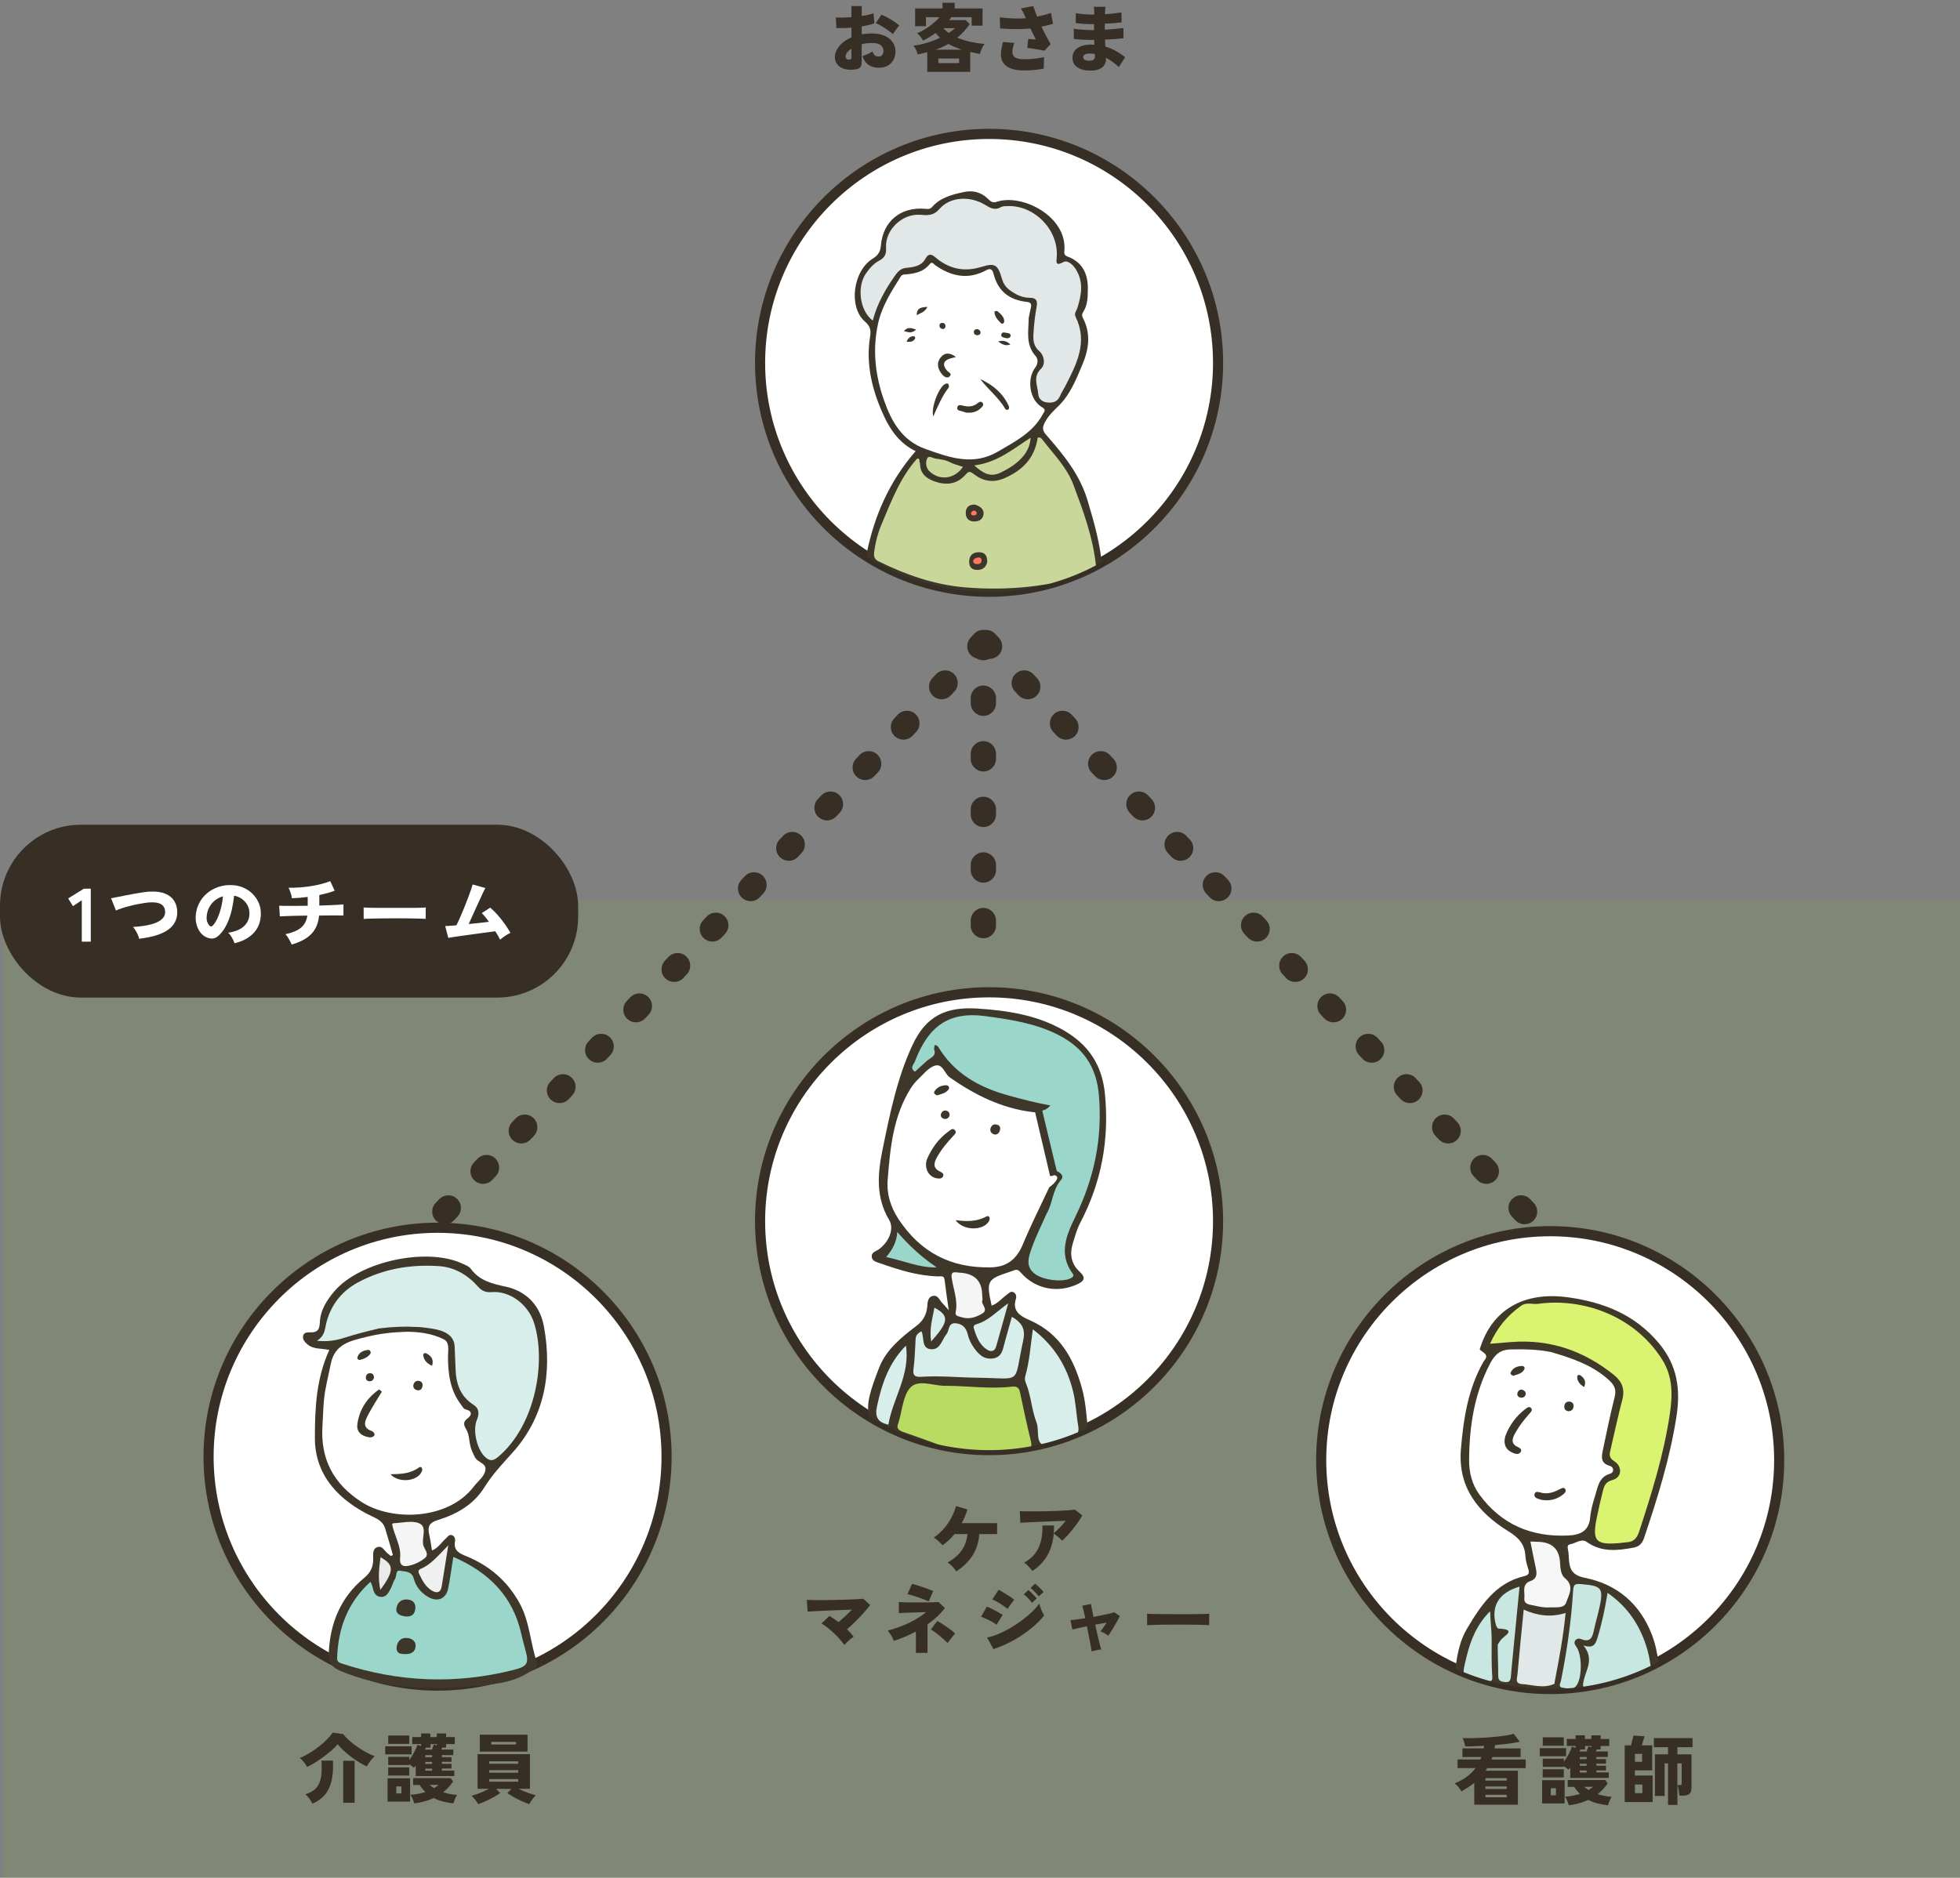 <?xml version="1.0" encoding="UTF-8"?><svg id="_レイヤー_1" xmlns="http://www.w3.org/2000/svg" width="387.73" height="371.55" xmlns:xlink="http://www.w3.org/1999/xlink" viewBox="0 0 387.73 371.55"><rect x="0" y="0" width="387.73" height="371.55" fill="#808080" stroke="none"/><defs><style>.cls-1{fill:none;}.cls-2{clip-path:url(#clippath);}.cls-3{fill:#f6f6f6;}.cls-4{fill:#f7f7f7;}.cls-5{fill:#f0f0f0;}.cls-6{fill:#eaeae9;}.cls-7{fill:#f5f5f5;}.cls-8{fill:#e2e8e8;}.cls-9{fill:#fff;}.cls-10{fill:#ff795d;}.cls-11{fill:#badb62;}.cls-12{fill:#9bd6ca;}.cls-13{fill:#c9e7e1;}.cls-14{fill:#c9d79b;}.cls-15{fill:#daf371;}.cls-16{fill:#d8eeea;}.cls-17{fill:#403829;}.cls-18{fill:#372f25;}.cls-19{fill:#3f3729;}.cls-20{fill:#3d362a;}.cls-21{fill:#4d463a;}.cls-22{clip-path:url(#clippath-1);}.cls-23{clip-path:url(#clippath-2);}.cls-24{fill:#8ec81c;isolation:isolate;opacity:.1;}</style><clipPath id="clippath"><circle class="cls-1" cx="195.66" cy="71.8" r="45.3"/></clipPath><clipPath id="clippath-1"><circle class="cls-1" cx="306.66" cy="288.91" r="45.3"/></clipPath><clipPath id="clippath-2"><circle class="cls-1" cx="195.66" cy="241.64" r="45.3"/></clipPath></defs><rect class="cls-24" x=".8" y="178.09" width="386.93" height="193.47"/><path class="cls-18" d="m194.53,185.65c-1.38,0-2.5-1.12-2.5-2.5v-1c0-1.38,1.12-2.5,2.5-2.5s2.5,1.12,2.5,2.5v1c0,1.38-1.12,2.5-2.5,2.5Zm0-11c-1.38,0-2.5-1.12-2.5-2.5v-1c0-1.38,1.12-2.5,2.5-2.5s2.5,1.12,2.5,2.5v1c0,1.38-1.12,2.5-2.5,2.5Zm0-11c-1.38,0-2.5-1.12-2.5-2.5v-1c0-1.38,1.12-2.5,2.5-2.5s2.5,1.12,2.5,2.5v1c0,1.38-1.12,2.5-2.5,2.5Zm0-11c-1.38,0-2.5-1.12-2.5-2.5v-1c0-1.38,1.12-2.5,2.5-2.5s2.5,1.12,2.5,2.5v1c0,1.38-1.12,2.5-2.5,2.5Zm0-11c-1.38,0-2.5-1.12-2.5-2.5v-1c0-1.38,1.12-2.5,2.5-2.5s2.5,1.12,2.5,2.5v1c0,1.38-1.12,2.5-2.5,2.5Zm0-11c-1.38,0-2.5-1.12-2.5-2.5v-1c0-1.38,1.12-2.5,2.5-2.5s2.5,1.12,2.5,2.5v1c0,1.38-1.12,2.5-2.5,2.5Z"/><path class="cls-18" d="m88,242.24c-.62,0-1.23-.23-1.72-.68-1-.95-1.05-2.53-.1-3.53l.69-.73c.95-1,2.53-1.05,3.53-.1s1.05,2.53.1,3.53l-.69.73c-.49.52-1.15.78-1.82.78h.01Zm7.56-7.99c-.62,0-1.23-.23-1.72-.68-1-.95-1.05-2.53-.1-3.53l.69-.73c.95-1,2.53-1.05,3.53-.1s1.05,2.53.1,3.53l-.69.73c-.49.52-1.15.78-1.82.78h.01Zm7.56-7.99c-.62,0-1.23-.23-1.72-.68-1-.95-1.05-2.53-.1-3.53l.69-.73c.95-1,2.53-1.05,3.53-.1s1.05,2.53.1,3.53l-.69.73c-.49.52-1.15.78-1.82.78h.01Zm7.56-7.99c-.62,0-1.23-.23-1.72-.68-1-.95-1.05-2.53-.1-3.53l.69-.73c.95-1,2.53-1.05,3.53-.1s1.05,2.53.1,3.53l-.69.73c-.49.52-1.15.78-1.82.78h.01Zm7.56-7.99c-.62,0-1.23-.23-1.72-.68-1-.95-1.05-2.53-.1-3.53l.69-.73c.95-1,2.53-1.05,3.53-.1s1.05,2.53.1,3.53l-.69.73c-.49.52-1.15.78-1.82.78h.01Zm7.56-7.99c-.62,0-1.23-.23-1.72-.68-1-.95-1.05-2.53-.1-3.53l.69-.73c.95-1,2.53-1.05,3.53-.1,1,.95,1.05,2.53.1,3.53l-.69.73c-.49.52-1.15.78-1.82.78h0Zm7.56-7.99c-.62,0-1.23-.23-1.72-.68-1-.95-1.05-2.53-.1-3.53l.69-.73c.95-1,2.53-1.05,3.53-.1s1.05,2.53.1,3.53l-.69.73c-.49.52-1.15.78-1.82.78h.01Zm7.56-7.99c-.62,0-1.23-.23-1.72-.68-1-.95-1.05-2.53-.1-3.53l.69-.73c.95-1,2.53-1.05,3.53-.1s1.05,2.53.1,3.53l-.69.73c-.49.52-1.15.78-1.82.78h.01Zm7.56-7.99c-.62,0-1.24-.23-1.72-.69-1-.95-1.04-2.53-.1-3.53l.69-.73c.95-1,2.53-1.04,3.53-.09s1.04,2.53.1,3.53l-.69.73c-.49.52-1.15.78-1.82.78h.01Zm7.56-7.99c-.62,0-1.23-.23-1.72-.68-1-.95-1.05-2.53-.1-3.53l.69-.73c.95-1,2.53-1.05,3.53-.1s1.05,2.53.1,3.53l-.69.73c-.49.52-1.15.78-1.82.78h.01Zm7.56-7.99c-.62,0-1.23-.23-1.72-.68-1-.95-1.05-2.53-.1-3.53l.69-.73c.95-1,2.53-1.05,3.53-.1s1.05,2.53.1,3.53l-.69.73c-.49.52-1.15.78-1.82.78h.01Zm7.56-7.99c-.62,0-1.23-.23-1.72-.68-1-.95-1.05-2.53-.1-3.53l.69-.73c.95-1,2.53-1.05,3.53-.1s1.05,2.53.1,3.53l-.69.73c-.49.52-1.15.78-1.82.78h.01Zm7.56-7.99c-.62,0-1.23-.23-1.72-.68-1-.95-1.05-2.53-.1-3.53l.69-.73c.95-1,2.53-1.05,3.53-.1s1.05,2.53.1,3.53l-.69.73c-.49.52-1.15.78-1.82.78h.01Zm7.56-7.99c-.62,0-1.23-.23-1.72-.68-1-.95-1.05-2.53-.1-3.53l.69-.73c.95-1,2.53-1.05,3.53-.1s1.05,2.53.1,3.53l-.69.73c-.49.52-1.15.78-1.82.78h.01Zm7.56-7.99c-.62,0-1.23-.23-1.72-.68-1-.95-1.05-2.53-.1-3.53l.69-.73c.95-1,2.53-1.05,3.53-.1,1,.95,1.05,2.53.1,3.53l-.69.73c-.49.52-1.15.78-1.82.78h.01Z"/><path class="cls-18" d="m301.6,242.24c-.66,0-1.32-.26-1.82-.78l-.69-.73c-.95-1-.91-2.59.1-3.53,1-.95,2.58-.91,3.53.1l.69.73c.95,1,.91,2.59-.1,3.53-.48.46-1.1.68-1.72.68h.01Zm-7.56-7.99c-.66,0-1.33-.26-1.82-.78l-.69-.73c-.95-1-.9-2.59.1-3.53,1-.95,2.59-.9,3.53.1l.69.73c.95,1,.9,2.59-.1,3.53-.48.46-1.1.68-1.72.68h.01Zm-7.56-7.99c-.66,0-1.32-.26-1.82-.78l-.69-.73c-.95-1-.91-2.59.1-3.53,1-.95,2.59-.91,3.53.1l.69.73c.95,1,.91,2.59-.1,3.53-.48.46-1.1.68-1.72.68h.01Zm-7.56-7.99c-.66,0-1.32-.26-1.82-.78l-.69-.73c-.95-1-.91-2.59.1-3.53,1-.95,2.59-.91,3.53.1l.69.73c.95,1,.91,2.59-.1,3.53-.48.46-1.1.68-1.72.68h.01Zm-7.56-7.99c-.66,0-1.33-.26-1.82-.78l-.69-.73c-.95-1-.9-2.59.1-3.53,1-.95,2.59-.9,3.53.1l.69.73c.95,1,.9,2.59-.1,3.53-.48.46-1.1.68-1.72.68h.01Zm-7.56-7.99c-.66,0-1.32-.26-1.82-.78l-.69-.73c-.95-1-.91-2.59.1-3.53,1-.95,2.58-.91,3.53.1l.69.73c.95,1,.91,2.59-.1,3.53-.48.46-1.1.68-1.72.68h.01Zm-7.56-7.99c-.66,0-1.33-.26-1.82-.78l-.69-.73c-.95-1-.9-2.59.1-3.53,1-.95,2.59-.9,3.53.1l.69.73c.95,1,.9,2.59-.1,3.53-.48.46-1.1.68-1.72.68h.01Zm-7.56-7.99c-.66,0-1.32-.26-1.82-.78l-.69-.73c-.95-1-.91-2.58.1-3.53,1-.95,2.59-.91,3.53.1l.69.73c.95,1,.91,2.58-.1,3.53-.48.46-1.1.68-1.72.68h.01Zm-7.56-7.99c-.66,0-1.32-.26-1.82-.78l-.69-.73c-.95-1-.91-2.58.1-3.53,1-.95,2.58-.91,3.53.09l.69.73c.95,1,.91,2.58-.1,3.53-.48.46-1.1.69-1.72.69h.01Zm-7.56-7.99c-.66,0-1.32-.26-1.82-.78l-.69-.73c-.95-1-.91-2.58.1-3.53,1-.95,2.58-.91,3.53.1l.69.73c.95,1,.91,2.58-.1,3.53-.48.46-1.1.68-1.72.68h.01Zm-7.56-7.99c-.66,0-1.32-.26-1.82-.78l-.69-.73c-.95-1-.91-2.59.1-3.53,1-.95,2.58-.91,3.53.1l.69.73c.95,1,.91,2.59-.1,3.53-.48.46-1.1.68-1.72.68h.01Zm-7.56-7.99c-.66,0-1.32-.26-1.82-.78l-.69-.73c-.95-1-.91-2.59.1-3.53,1-.95,2.59-.91,3.53.1l.69.73c.95,1,.91,2.59-.1,3.53-.48.46-1.1.68-1.72.68h.01Zm-7.56-7.99c-.66,0-1.33-.26-1.82-.78l-.69-.73c-.95-1-.9-2.59.1-3.53,1-.95,2.59-.9,3.53.1l.69.73c.95,1,.9,2.59-.1,3.53-.48.46-1.1.68-1.72.68h.01Zm-7.56-7.99c-.66,0-1.32-.26-1.82-.78l-.69-.73c-.95-1-.91-2.59.1-3.53,1-.95,2.58-.91,3.53.1l.69.73c.95,1,.91,2.59-.1,3.53-.48.46-1.1.68-1.72.68h.01Zm-7.56-7.99c-.66,0-1.32-.26-1.82-.78l-.69-.73c-.95-1-.91-2.59.1-3.53,1-.95,2.58-.91,3.53.1l.69.73c.95,1,.91,2.59-.1,3.53-.48.46-1.1.68-1.72.68h.01Z"/><rect class="cls-18" y="163.19" width="114.37" height="34.2" rx="16" ry="16"/><g><path class="cls-9" d="m16.18,186.33v-8.2l-1.75,1.17-.94-1.53,3.11-1.93h1.36v10.49h-1.78Z"/><path class="cls-9" d="m27.53,185.76c-.04-.22-.13-.48-.26-.79-.13-.3-.29-.6-.46-.88s-.34-.51-.5-.67c1.34-.08,2.48-.24,3.44-.48.96-.24,1.69-.57,2.19-.99s.75-.94.73-1.56c-.06-1.31-1.01-1.92-2.86-1.84-.3,0-.67.05-1.12.11-.45.07-.93.15-1.46.25-.52.1-1.05.22-1.58.36-.53.13-1.03.28-1.5.43s-.87.3-1.21.46l-.97-2.42c.32-.06.73-.14,1.23-.24s1.05-.21,1.65-.33,1.2-.23,1.81-.34c.61-.11,1.18-.2,1.71-.28s.99-.12,1.35-.13c1.21-.05,2.2.09,2.98.42.78.33,1.36.79,1.74,1.39s.59,1.29.62,2.07c.03.86-.13,1.6-.49,2.23-.35.63-.87,1.16-1.54,1.59-.67.43-1.48.78-2.41,1.04s-1.96.46-3.09.59h0Z"/><path class="cls-9" d="m46.38,186.66c-.04-.2-.13-.43-.26-.7-.13-.26-.29-.53-.46-.79s-.35-.46-.53-.61c1.41-.22,2.45-.65,3.13-1.29s1.04-1.41,1.08-2.3c.04-.68-.08-1.28-.36-1.81s-.66-.96-1.13-1.29-.99-.55-1.55-.64c-.08.89-.23,1.8-.44,2.75-.21.94-.51,1.84-.89,2.68s-.85,1.56-1.41,2.16c-.47.51-.91.8-1.33.86-.42.07-.86,0-1.33-.19-.46-.19-.86-.49-1.2-.91-.34-.41-.6-.9-.77-1.47-.17-.56-.25-1.16-.22-1.79.05-.94.27-1.8.67-2.57.39-.78.92-1.44,1.58-2s1.41-.97,2.27-1.26c.85-.29,1.76-.4,2.73-.35.81.04,1.56.22,2.26.53.7.31,1.31.74,1.83,1.28s.92,1.16,1.2,1.87.39,1.48.34,2.3c-.07,1.45-.57,2.64-1.5,3.58s-2.16,1.59-3.71,1.94v.02Zm-4.35-3.46c.34-.32.65-.79.94-1.4.28-.61.53-1.31.73-2.08s.33-1.56.4-2.36c-.62.18-1.17.47-1.64.86s-.85.87-1.12,1.41c-.27.55-.42,1.15-.46,1.81-.02.39.02.73.13,1.02.11.29.26.53.46.72.19.19.38.19.57,0h-.01Z"/><path class="cls-9" d="m57.69,186.88c-.08-.21-.19-.44-.33-.7-.14-.26-.29-.51-.44-.75-.16-.24-.31-.43-.46-.58,1.33-.27,2.34-.69,3.05-1.26.71-.57,1.14-1.38,1.29-2.42-.83,0-1.62.03-2.36.04-.75.02-1.39.04-1.94.06-.54.02-.93.04-1.14.06l-.13-2.12c.2.02.58.03,1.14.04h2.02c.79,0,1.62-.02,2.48-.03v-1.74c-1.16.15-2.2.23-3.13.25-.02-.21-.07-.44-.14-.7s-.16-.51-.25-.76-.18-.45-.27-.61c.67,0,1.38,0,2.12-.06.75-.05,1.5-.13,2.24-.25.75-.11,1.46-.26,2.12-.43.67-.17,1.26-.36,1.77-.57l.87,1.89c-.4.16-.86.31-1.38.46-.52.14-1.08.28-1.65.4v2.08c.76-.02,1.47-.04,2.12-.07.66-.02,1.22-.05,1.69-.08s.79-.05.96-.08v2.21c-.2,0-.54-.02-1.02-.02h-1.7c-.66,0-1.35,0-2.1.02-.14,1.54-.66,2.76-1.56,3.67s-2.19,1.6-3.87,2.07v-.02Z"/><path class="cls-9" d="m71.94,181.84c0-.18.01-.41,0-.7v-.87c0-.29,0-.52-.01-.7.14,0,.44.02.91.04.47,0,1.04.03,1.72.03s1.41,0,2.21,0,1.59,0,2.39,0h2.25c.7,0,1.3,0,1.8-.03.5,0,.84-.03,1.02-.05-.01.16-.02.39-.02.68v1.57c-.23,0-.58-.02-1.06-.04-.48,0-1.04-.03-1.69-.04s-1.34-.02-2.08-.02h-2.23c-.75,0-1.46,0-2.15.02-.68,0-1.29.02-1.82.04-.53,0-.94.04-1.24.07h0Z"/><path class="cls-9" d="m98.92,185.92c-.22-.46-.53-1.01-.93-1.65-.3.04-.7.09-1.2.16-.5.06-1.05.14-1.67.22-.61.08-1.24.17-1.89.26s-1.26.18-1.86.26-1.13.16-1.6.23c-.47.07-.83.13-1.09.18l-.61-2.35c.2,0,.49,0,.88-.04s.83-.06,1.33-.1c.2-.38.43-.85.68-1.42.25-.57.51-1.17.77-1.82s.51-1.28.75-1.9.45-1.2.63-1.71.31-.93.39-1.23l2.51.7c-.11.21-.26.51-.45.91-.19.4-.4.86-.64,1.38s-.49,1.07-.75,1.64c-.26.57-.51,1.13-.76,1.68-.25.55-.48,1.06-.69,1.52.73-.07,1.44-.14,2.15-.22.7-.08,1.33-.15,1.86-.22-.26-.36-.51-.69-.76-.99s-.47-.54-.67-.73l1.68-1.09c.5.42.99.91,1.48,1.47.49.56.95,1.14,1.38,1.75s.81,1.2,1.14,1.78c-.34.14-.7.34-1.08.61-.38.26-.71.51-.97.73h-.01Z"/></g><g><circle class="cls-9" cx="195.66" cy="71.8" r="45.3"/><path class="cls-18" d="m195.66,118.09c-25.53,0-46.3-20.77-46.3-46.3s20.77-46.3,46.3-46.3,46.3,20.77,46.3,46.3-20.77,46.3-46.3,46.3Zm0-90.59c-24.43,0-44.3,19.87-44.3,44.3s19.87,44.3,44.3,44.3,44.3-19.87,44.3-44.3-19.87-44.3-44.3-44.3Z"/></g><g><circle class="cls-9" cx="86.56" cy="288.23" r="45.3"/><path class="cls-18" d="m86.56,334.53c-25.53,0-46.3-20.77-46.3-46.3s20.77-46.3,46.3-46.3,46.3,20.77,46.3,46.3-20.77,46.3-46.3,46.3Zm0-90.59c-24.43,0-44.3,19.87-44.3,44.3s19.87,44.3,44.3,44.3,44.3-19.87,44.3-44.3-19.87-44.3-44.3-44.3h0Z"/></g><g><circle class="cls-9" cx="195.66" cy="241.64" r="45.3"/><path class="cls-18" d="m195.66,287.94c-25.53,0-46.3-20.77-46.3-46.3s20.77-46.3,46.3-46.3,46.3,20.77,46.3,46.3-20.77,46.3-46.3,46.3Zm0-90.59c-24.43,0-44.3,19.87-44.3,44.3s19.87,44.3,44.3,44.3,44.3-19.87,44.3-44.3-19.87-44.3-44.3-44.3Z"/></g><g><circle class="cls-9" cx="306.66" cy="288.91" r="45.3"/><path class="cls-18" d="m306.66,335.21c-25.53,0-46.3-20.77-46.3-46.3s20.77-46.3,46.3-46.3,46.3,20.77,46.3,46.3-20.77,46.3-46.3,46.3Zm0-90.59c-24.43,0-44.3,19.87-44.3,44.3s19.87,44.3,44.3,44.3,44.3-19.87,44.3-44.3-19.87-44.3-44.3-44.3h0Z"/></g><g class="cls-2"><g><path id="_利用者_線" class="cls-20" d="m181.14,89.27c-3.06-1.45-4.95-4.06-6.27-6.93-2.29-4.95-3.64-10.18-2.75-15.72.2-1.25.06-2.06-1.02-3-3.29-2.85-2.39-9.99,1.54-12.44,1.1-.68,1.52-1.4,1.62-2.61.42-4.78,3.88-7.65,8.69-7.26.54.04.99.17,1.48-.39,1.64-1.87,3.99-2.44,6.28-2.93,1.76-.38,3.46.05,4.8,1.42.45.46.9.78,1.63.53,5.11-1.72,14.02,2.95,13.41,9.67-.05.54,0,.92.62,1.15,2.98,1.1,4.07,3.45,4.03,6.43-.02,1.55-.03,3.13-.9,4.51-.26.41-.34.73-.1,1.18,1.63,3.06,1.22,6.18-.05,9.18-1.03,2.44-2.02,4.97-3.67,7.07-1.16,1.48-2.79,2.57-3.71,4.31-.52.98-.69,1.61.16,2.58,3.39,3.87,6.64,7.8,8.19,12.93,1.37,4.53,2.63,9.04,2.97,13.77.08,1.06-.36,1.57-1.33,1.9-11.55,3.91-23.22,4.57-35.01,1.28-3.18-.89-6.08-2.49-9.03-3.94-1.15-.57-1.52-1.28-1.23-2.67,1.55-7.43,4.52-14.13,9.64-20.02h.01Z"/><path class="cls-9" d="m203.5,63.01c-.03,2.52-.66,5.18,1.38,7.46.49.54.51,1.48-.08,2.26-1.75,2.29-1.12,6.41,1.3,7.82.93.54.48.87.19,1.41-1.97,3.66-5.51,5.41-8.87,7.39-4.87,2.87-9.52,1.21-14.27-.48-4.75-1.68-6.83-5.51-8.33-9.82-1.69-4.89-2.25-9.86-1.12-15.02.77-3.51,2.65-6.37,4.48-9.31.18-.29.43-.39.77-.41,1.89-.13,3.7-.45,4.99-2.07.45-.57.77.03,1.07.24,3.2,2.24,6.56,2.93,10.13.97,1.06-.59,1.3.3,1.42.78.89,3.49,3.21,5.16,6.65,5.52.77.08.87.53.71,1.18-.16.66-.28,1.33-.44,2.09h.02Z"/><path id="_利用者_紙" class="cls-8" d="m172.65,63.43c-2.54-1.86-3.2-6.63-1.37-9.28.71-1.03,1.55-2.02,2.65-2.58,1.14-.59,1.42-1.37,1.35-2.54-.22-3.52,3.18-6.78,6.72-6.53,1.43.1,2.62.27,3.88-1.19,2.14-2.46,6.17-2.54,9.04-.75.97.6,1.91,1.12,3.08.43.35-.21.84-.2,1.27-.21,5.35-.22,10.14,4.69,9.78,10.01-.07,1.03-.32,1.98,1.36,1.04.69-.39,1.72.42,2.28,1.25,1.72,2.54,1.28,5.19.44,7.86-.18.57-.69,1.04-.36,1.73,2.48,5.04.2,9.39-2.03,13.73-.34.66-.77,1.29-1.05,1.97-.47,1.12-1.39,1.36-2.43,1.28-1.03-.08-1.8-.65-1.88-1.73-.12-1.67-1.12-3.34.57-4.98.91-.88.63-2.59-.32-3.42-1.2-1.03-1.27-2.23-1.19-3.49.1-1.79.31-3.59.63-5.36.23-1.24-.15-1.75-1.37-1.75-1.57,0-2.88-.69-4.08-1.61-.71-.54-1.16-1.28-1.41-2.14-.82-2.81-1.36-3.2-4.07-2.36-3.4,1.05-6.39.41-9.05-1.85-.86-.73-1.43-.84-2.03.25-.79,1.44-2.27,1.64-3.69,1.78-1.01.1-1.58.52-2.19,1.37-1.99,2.78-3.65,5.71-4.53,9.07Z"/><g id="_利用者_服"><path class="cls-14" d="m182,91.57c-.04,1.98,1.06,3.04,2.83,3.67,2.33.83,4.45.62,6.13-1.27.7-.79.89-.76,1.75-.11,1.74,1.33,3.7,1.73,5.94.78,3.65-1.56,6.04-4.01,6.62-8.03.54-.2.84.24,1.06.53,2.18,2.83,4.73,5.34,6.04,8.85,1.94,5.18,3.85,10.34,4.43,15.89.07.71.23,1.17-.76,1.49-8.2,2.72-16.59,3.57-25.17,2.85-6.03-.51-11.63-2.47-17.02-5.12-.75-.37-1.04-.83-.93-1.74.24-2,.74-3.91,1.52-5.74,1.91-4.51,3.63-9.12,6.97-12.86.76-.14.3.6.58.81h0Z"/><path class="cls-14" d="m192.71,92.09c4.53-.54,7.69-3.25,11.17-5.48-.16,2.86-2.19,5.1-5.95,6.91-2.07,1-3.54.06-5.22-1.44h0Z"/><path class="cls-14" d="m190.49,92.38c-1.58,2.38-4.57,2.79-6.57.93-.72-.67-.84-1.61-.59-2.41.3-.96,1.17-.24,1.72-.16.96.15,1.95.23,2.86.71.79.42,1.7.62,2.57.92h0Z"/></g><path class="cls-20" d="m199.94,66.5c-.24.47-.67.49-1.08.37-.37-.11-.96-.18-.76-.76.18-.53.72-.26,1.11-.23.36.03.72.14.73.62Z"/><g id="_利用者_顔"><path class="cls-20" d="m193.93,75.01c2.45,1.14,4.43,2.75,5.58,5.23.14.29.19.62-.12.83-.1.07-.42.01-.48-.09-1.3-2.28-3.42-3.88-4.99-5.97h0Z"/><path class="cls-20" d="m189.08,70.65c-.29.07-.58.15-.87.22-1.56.37-1.89,1.27-.87,2.47.29.34,1.06.56.54,1.11-.45.48-1.06.14-1.45-.3-.92-1.03-1.23-2.25-.38-3.38.8-1.07,1.95-1.03,3.05-.11h-.02Z"/><path class="cls-20" d="m184.63,82.42c-.55-1.69,1.15-5.94,2.36-6.45.24-.1.52-.18.65.08.09.19.12.54,0,.68-1.28,1.66-2.09,3.58-3.02,5.68h0Z"/><path class="cls-20" d="m191.23,81.67c-.17-.05-.42-.1-.64-.2-.48-.2-1.35-.12-1.22-.84.13-.75.91-.39,1.4-.3.96.19,1.82.1,2.61-.54.28-.23.67-.47.97-.11.36.44-.02.79-.33,1.09-.76.72-1.69.97-2.78.88v.02Z"/><path class="cls-20" d="m197.31,61.56c.6.55,1.34,1.06,1.35,2.03,0,.32-.38.63-.63.37-.6-.59-1.21-1.22-1.3-2.12-.03-.31.28-.34.59-.28h0Z"/><path class="cls-20" d="m197.47,67.57c1.12-.33,1.77.02,2.41.58-.73.32-1.53.13-2.41-.58Z"/><path class="cls-20" d="m181.35,62.38c-.02-1.4.82-1.61,2.12-1.65-.52,1.09-1.44,1.2-2.12,1.65Z"/><path class="cls-20" d="m181.23,65.23c-.92.81-1.59.51-2.43.27.74-.81,1.42-.67,2.43-.27Z"/><path class="cls-20" d="m179.32,67.63c.39-.89.89-1.14,1.56-1.08.07,0,.21.33.16.42-.33.6-.86.74-1.71.65h0Z"/><path class="cls-20" d="m193.38,65.14c.31.05.59.3.59.7,0,.33-.31.49-.65.48-.45,0-.7-.28-.67-.68.02-.3.25-.54.73-.5Z"/><path class="cls-20" d="m187.04,64.62c-.08.35-.29.55-.65.46-.31-.08-.55-.3-.55-.64,0-.36.23-.56.58-.55.46,0,.62.32.62.74h0Z"/></g><g id="_利用者_ボタン"><path class="cls-20" d="m195.3,111.21c-.28,1.2-1.11,1.64-2.22,1.55-1.26-.1-1.45-1.15-1.32-2.05.17-1.18,1.2-1.54,2.25-1.42,1.07.13,1.29,1,1.28,1.92h.01Z"/><path class="cls-20" d="m192.85,99.84c.96.32,1.89.83,1.7,2.01-.17,1.06-1.16,1.43-2.13,1.32-1.01-.11-1.44-.93-1.37-1.87.08-1,.75-1.49,1.8-1.46Z"/><path class="cls-10" d="m192.5,110.97c.19-.44.57-.62,1.01-.66.44-.04.7.23.66.66-.05.54-.5.67-.94.65-.37-.01-.71-.18-.73-.65Z"/><path class="cls-10" d="m192.6,101.99c-.36,0-.59-.18-.49-.53.05-.17.3-.38.48-.41.3-.05.59.12.61.47.03.41-.32.42-.6.47h0Z"/></g></g></g><g class="cls-22"><g><path class="cls-17" d="m292.72,267.01c2.31-7.75,8.61-11.58,17.62-10.29,6.91.98,13.1,3.39,17.84,9.08,3.72,4.47,4.29,9.25,3.44,14.62-1.28,8.18-3.74,16.04-6.37,23.85-.36,1.07-.91,1.73-2.05,1.95-3.23.61-6.38.97-9.33-1.13-1.02-.72-2.19.29-3.28.49-.87.16-.27,1.19-.3,1.84,0,.15.02.31.03.47.14,2.11.23,3.72,3.19,4.31,6.3,1.25,10.86,5.06,13.25,11.22,1.38,3.54,1.47,7.29,1.96,10.97.15,1.14-.39,1.59-1.45,1.52-8.61-.52-17.26.08-25.84-1.06-3.47-.46-6.96-.71-10.42-1.22-2.87-.42-3.37-1.14-3.01-4.05.32-2.56.88-5.11,2.21-7.33,2.73-4.56,5.63-9.04,11.32-10.38.98-.23,1.03-.65.78-1.46s-.5-1.66-.55-2.5c-.14-2.37-1.28-3.62-3.41-4.94-5.86-3.64-9.98-8.6-9.35-16.2.5-6.09,1.43-12.04,4.53-17.45,1.23-1.32-.24-1.66-.83-2.32h.02Z"/><path class="cls-9" d="m306.78,267.51c4.26,1.26,8.21,2.59,11.44,5.51,1.1.99,1.58,1.87,1.2,3.4-.88,3.46-1.59,6.97-2.33,10.47-.27,1.31-.53,2.62,1.34,3.16.91.26.9,1.31.09,1.55-2.27.67-2.42,2.64-2.97,4.36-.45,1.4-.85,2.86-.98,4.31-.24,2.73-2.05,3.45-4.29,3.56-7.26.35-13.26-2.14-17.62-8.09-1.48-2.02-2.05-4.42-2.04-6.83.04-6.66,1.02-13.16,4.19-19.17.9-1.7,1.93-2.68,4.08-2.73,2.74-.06,5.43.01,7.88.51h.01Z"/><path id="_看護師_髪" class="cls-15" d="m294.76,265.9c1.46-3.3,3.49-5.63,6.14-7.52,1.1-.79,2.26-.24,3.37-.39,8.57-1.2,18.95,2.16,24.55,11.04,2.14,3.39,2.06,7.07,1.5,10.82-1.18,7.95-3.57,15.59-6.06,23.2-.46,1.4-1.16,2.08-2.57,2.13-.31.01-.62.08-.93.11-5.14.51-5.88-.28-4.84-5.19.35-1.67.72-3.34,1.14-5,.26-1.03.52-1.89,1.92-2.25,1.85-.48,2.04-2.64.35-3.72-.96-.62-1-1.18-.78-2.08.79-3.33,1.47-6.68,2.35-9.99.58-2.16.02-3.69-1.72-5.07-5.9-4.71-12.54-7.01-20.11-6.45-1.31.1-2.63.21-4.31.35h0Z"/><path class="cls-3" d="m302.74,305.02c.7.03,1.23.04,1.76.07,2.61.13,3.98,1.51,4.11,4.12.05,1.12.19,2.44.95,3.04,1.97,1.59.77,3.33.29,4.79-.42,1.3-2.14.94-3.32,1.02-.99.06-2.02-.13-2.99-.36-.84-.2-2.14-.18-1.99-1.48.14-1.17-.59-2.77,1.23-3.39,1.24-.42,1.29-1.37,1.05-2.46-.38-1.74-.71-3.48-1.08-5.34h-.01Z"/><g id="_看護師_服"><path class="cls-13" d="m313.26,325.59c2.03.67,2.39-.35,2.76-1.55.87-2.82,1.48-5.7,1.99-8.86,4.2,2.91,6.62,6.79,7.91,11.38.58,2.08.72,4.29,1.12,6.43.22,1.18-.14,1.44-1.32,1.38-3.72-.17-7.46-.29-11.19-.25-1.6.01-1.49-.52-1.2-1.76.5-2.09,2.04-4.17-.08-6.76h.01Z"/><path class="cls-13" d="m315.98,319.84c-.21.83-.45,1.65-.62,2.49-.3,1.45-.6,2.82-2.63,1.98-.44-.18-.97-.05-1.19.43-.23.49.16.87.4,1.26,1.07,1.74,1.03,6.14-.13,7.58-.71.88-1.73.48-2.61.38-1.08-.12-.5-.94-.4-1.44,1.18-5.88,2.03-11.8,2.4-17.78.07-1.14.29-1.4,1.46-1.3,4.57.39,4.74.67,3.32,6.42v-.02Z"/><path class="cls-13" d="m300.6,313.93c-.49,5.07-.98,10.07-1.47,15.08-.08.85-.16,1.7-.23,2.55-.06.74-.14,1.41-1.19,1.27-.75-.1-1.34-.19-1.33-1.19.01-2.02-.1-4.03-.1-6.05,0-.32.33-.65.53-.97.55-.9,3.55-2.19-.39-2.38-.18,0-.41-.41-.48-.67-1.06-3.74.55-6.44,4.66-7.63h0Z"/><path class="cls-13" d="m294.77,318.82c.06,1.98.33,4.01.31,5.66-.01,2.08-.03,4.38.07,6.5.26,2.18-.23,1.6-1.54,1.49-4.58-.38-4.58-.27-3.46-4.79.79-3.2,1.98-6.19,4.61-8.86h.01Z"/><path class="cls-8" d="m301.41,318.5c2.77,1.23,5.43,1.55,8.3.66-.46,4.72-1.29,9.15-2.15,13.57-.03.15,0,.41-.08.45-2.12.98-4.25.19-6.39.05-1.47-.1-.96-1.17-.9-1.9.36-4.18.79-8.35,1.23-12.82h-.01Z"/></g><g id="_看護師_顔"><path class="cls-20" d="m297.77,284.21c.78-2.13,2.11-3.99,4.01-5.43.3-.23.69-.54,1.03-.23.49.44.04.83-.25,1.16-1.08,1.22-2.08,2.5-2.86,3.93-.57,1.04-.87,2.03.55,2.68.41.19.91.47.55,1.02-.28.43-.82.41-1.27.24-1.53-.56-2.2-1.62-1.76-3.37h0Z"/><path class="cls-20" d="m305.03,296.8c-.72-.21-1.59-.38-1.48-1.07.14-.88,1-.42,1.54-.32,1.31.24,2.44-.2,3.56-.79.33-.18.75-.39,1,.06.23.4-.08.74-.38.98-1.27,1.06-2.75,1.37-4.24,1.13h0Z"/><path class="cls-20" d="m299.37,272.22c-.33-.14-.68-.29-.52-.65.42-.94,1.28-1.24,2.22-1.29.31-.01.64.28.5.6-.42.94-1.39,1.05-2.2,1.34Z"/><path class="cls-20" d="m310.23,279.24c-.55-.1-.82-.47-.78-.97.05-.6.4-1,1.06-.93.54.05.83.46.78.95-.06.58-.42.96-1.06.95h0Z"/><path class="cls-20" d="m301.15,274.99c.55.19.76.57.65.95-.14.5-.59.72-1.1.58-.43-.12-.63-.49-.51-.9.15-.49.53-.74.96-.63h0Z"/><path class="cls-20" d="m313.38,274.46c-.9-.57-1.41-1.19-1.37-2.08.02-.38.45-.39.68-.21.68.51,1.16,1.14.69,2.29h0Z"/></g></g></g><g><path class="cls-19" d="m77.72,307.67c-.51-1.76-.99-3.53-1.54-5.27-.37-1.17-1.22-1.73-2.39-2.27-6.5-3.04-11.5-8.02-11.5-15.57,0-5.95.27-11.81,2.86-17.45-1.56-.34-3.14-.07-4.35-1.12-.49-.43-.94-.92-.85-1.57.11-.83.86-.79,1.47-.78,1.37.02,1.8-.54,1.85-1.96.09-2.43,1.4-4.46,2.93-6.24,5.05-5.85,18.16-8.66,25.17-5.45.63.29,1.4.56,1.78,1.08,1.75,2.41,4.3,2.95,7,3.55,4.11.92,6.72,3.82,7.45,7.85,1.69,9.26.13,17.98-6.34,25.11-1.96,2.16-3.9,4.25-5.44,6.72-2.14,3.44-5.5,5.33-9.18,6.46-1.91.59-2.06,1.45-1.71,2.99.22.98.35,1.99.53,3.05,1.23-.5,1.83-1.57,2.69-2.33.39-.34.69-.97,1.34-.67.46.21.61.75.52,1.22-.36,1.9,1.06,2.41,2.32,2.94,4.56,1.89,8.05,4.89,10.45,9.26,2.04,3.71,2.12,7.95,3.47,11.83.24.69-.65,1.15-1.22,1.56-2.91,2.09-6.38,2.57-9.76,2.9-9.45.93-18.82.88-27.85-2.85-1.93-.8-2.46-1.84-2.38-3.65.27-5.9,2.38-10.96,6.97-14.76,1.28-1.06,1.82-2.15,1.82-3.74,0-.8-.19-1.92.69-2.33,1.12-.51,1.53.77,2.25,1.27.19.13.36.29.54.44.14-.06.27-.13.41-.19v-.03Z"/><path class="cls-9" d="m64.44,274.64c.29-1.61.69-3.2,1-4.79.78-4,4.03-4.56,7.07-5.32,2.46-.62,5.07-.93,7.53-1,2.51-.07,5.31.28,7.7,1.45,1.29.63.88,2.23.88,3.42,0,3.41.41,6.67,2.56,9.51.33.43.46.87,1.09,1.02,1.23.31.99,1.15.28,1.68-1,.74-.87,1.29-.29,2.27.49.83.53,1.93.72,2.93.18.93.57,1.76,1.01,2.59.52.97,2.16,1.13,2.05,2.32-.13,1.43-1.48,2.32-2.32,3.43-5.03,6.63-16.15,6.91-22.15,3.08-5.59-3.57-8.22-8.53-7.78-15.13.16-2.49.14-4.99.64-7.45h.01Z"/><path id="_施設長_髪" class="cls-16" d="m62.69,265.29c1.51-.91,1.53-2.06,1.8-3.25.83-3.65,3-6.49,6.32-8.29,5-2.7,10.44-3.6,16.04-3.22,3.05.21,5.64,1.72,7.69,4.03.77.87,1.52,1.21,2.79,1.11,3.43-.28,7.1,2.34,8.3,6.04,2.43,7.52.45,20.25-7.14,26.61-1.03.86-1.69.76-2.57-.07-1.61-1.53-2.45-5.31-1.57-7.34.49-1.13.44-2.23-.63-2.91-2.67-1.68-3.51-4.21-3.6-7.15-.05-1.48-.11-2.96-.18-4.43-.1-2.26-2.16-3.17-4.41-3.51-.64-.1-1.9-.29-2.56-.32-2.84-.16-5.15-.08-7.94.26-2.91.68-4.56,1.12-6.85,1.84-1.63.52-3.29.84-5.48.61h-.01Z"/><path id="_施設長_服" class="cls-12" d="m73.29,312.98c.19.45.34.72.4,1,.2.96.51,1.91,1.63,2,1.11.09,1.57-.86,1.99-1.71.31-.62.51-1.32.86-1.92.32-.55.07-1.75.98-1.55.97.21,2.3,0,2.71,1.59.4,1.52,1.42,2.77,2.83,3.59,1.91,1.11,3.59.37,3.99-1.78.38-1.98.65-3.98,1-6.14,7.06,3.08,11.79,7.8,13.44,15.25.22.99.5,1.96.76,2.94.78,2.85.59,3.45-2.25,4.17-11.46,2.9-22.83,2.44-34.06-1.27-.61-.2-.91-.45-.88-1.12.2-5.83,2.06-10.91,6.6-15.05h0Z"/><g id="_ボタン"><path class="cls-20" d="m79.93,319.8c-.94-.17-1.73-.59-1.5-1.67.26-1.24,1.18-1.81,2.43-1.6,1.02.17,1.43.94,1.29,1.89-.18,1.28-1.07,1.59-2.22,1.38Z"/><path class="cls-20" d="m79.58,327.26c-.72-.02-1.32-.49-1.08-1.6.26-1.16,1.06-1.71,2.23-1.53.95.15,1.63.77,1.47,1.76-.2,1.22-1.17,1.53-2.63,1.37h0Z"/></g><path class="cls-7" d="m77.58,301.57c.13-.09.18-.17.24-.17,1.7-.05,3.61-.59,5.06,0,1.75.71.46,2.89.87,4.39.22.78,1.25,1.76.29,2.52-.88.71-2.01,1.26-3.11,1.49-.88.19-1.96.21-1.78-1.55.25-2.34-1.18-4.44-1.59-6.69h.02Z"/><path class="cls-5" d="m88.68,305.79c-.51,3.16-.91,5.66-1.31,8.15-.2,1.2-.96,1.35-1.86.84-1.34-.77-2.01-2.1-2.63-3.45-.21-.45-.02-.76.37-.92,2.06-.86,3.41-2.6,5.42-4.62h0Z"/><path class="cls-6" d="m75.25,314.59c-.53-2.36-.24-4.38.02-6.46,2.72,1.5,2.73,2.67-.02,6.46Z"/><g id="_施設長_顔"><path class="cls-20" d="m75.55,275.35c-.9,1.5-1.86,2.96-2.67,4.5-.66,1.25-1.37,2.64.76,3.35.22.07.51.53.45.7-.13.37-.53.56-.95.51-1.51-.19-2.65-1.01-2.45-2.56.38-2.93,1.91-5.25,4.3-6.92.18.14.37.28.55.42h0Z"/><path class="cls-20" d="m77.26,291.71c2.07-.03,3.96-.12,5.6-1.33.43-.32.84.13.59.75-.76,1.95-4.53,2.44-6.2.58h.01Z"/><path class="cls-20" d="m73.33,267.75c-.44.73-1.19,1.09-2.01,1.31-.31.08-.71-.11-.62-.45.28-1.02,1.13-1.38,2.09-1.5.32-.04.55.22.54.64Z"/><path class="cls-20" d="m85.47,270.25c-1.06-.47-1.64-1.15-1.75-2.12-.04-.39.46-.46.68-.32.81.48,1.49,1.08,1.07,2.44Z"/><path class="cls-20" d="m82.8,273.23c.62.09.84.46.78.97-.07.58-.38,1-1.05.88-.52-.09-.81-.48-.76-.96.07-.57.46-.92,1.03-.9h0Z"/><path class="cls-20" d="m73.99,272.56c-.12.54-.47.81-1,.74-.44-.06-.67-.38-.61-.83.08-.54.43-.81.97-.74.46.06.61.41.64.83Z"/></g></g><path class="cls-21" d="m184.34,207.78c-.37-.66-.76-1.63.05-1.89.76-.25.57.85.74,1.39l-.79.51h0Z"/><g class="cls-23"><g><path class="cls-4" d="m211.7,252.93c-2.9-3.93-1.17-7.77.56-11.32,3.71-7.61,5.34-15.47,4.63-23.94-.47-5.64-3.06-9.44-8.02-11.97-4.56-2.32-9.44-3.04-14.42-3.72-7.46-1.01-11.34,2.2-13.92,8.85-.23.71-1.18,1.41-.03,2.14.77-.7,1.55-1.4,2.32-2.11.69-.64,2.01-.91,1.46-2.33.11-.41-.1-1.31.79-.51,3.23,5.39,8.22,8.11,14.12,9.72,2.58.71,5.18,1.38,8.1,1.92-.53.61-1.06.89-1.59,1.01.29,1.33.02,2.68-.06,4.04,0,.05-.02.09-.04.14.14,1.19.25,2.4.6,3.55.41,1.33.47,2.78,1.38,3.93.58.76,2.83.87,1.83,2.02-1.77,2.04-1.61,4.66-2.89,6.76-1,2.28-2.14,4.51-2.95,6.85-.58,1.67-1.27,3.55.67,5.01,1.64,1.23,5.46,1.7,7.07.86.46-.24.72-.49.4-.92v.02Z"/><path class="cls-19" d="m196.17,258.35c1.22-.44,2.01-1.45,3-2.17.39-.29.78-.76,1.32-.49.5.25.63.83.48,1.31-.84,2.65,1.2,3.55,2.88,4.3,5.9,2.63,8.6,7.64,10.19,13.42.66,2.38.86,4.91,1.09,7.38.17,1.85-.47,3.16-2.47,4.05-11.34,5.06-22.46,3.47-33.52-.81-8.82-3.41-8.66-5.91-5.23-14.71,1.42-3.62,4.39-6,7.38-8.28,1.26-.96,1.97-2.12,2.13-3.72.07-.77.04-1.85.96-2.16,1.15-.39,1.46.82,2.08,1.42.29.28.54.6,1.22,1.36-.33-2.37-.61-4.17-.82-5.99-.11-.92-.69-.68-1.26-.7-4.05-.1-7.86-1.31-11.63-2.64-.62-.22-1.39-.38-1.51-1.15-.16-.98.78-1.14,1.36-1.55,1.92-1.33,3.17-3.99,2.07-5.84-2.68-4.48-2.27-9.18-1.32-13.83,1.45-7.06,2.87-14.19,5.94-20.77,2.68-5.74,6.58-7.63,12.95-7.21,5.88.39,11.58,1.26,16.81,4.22,5,2.83,7.76,6.87,8.32,12.75.86,9-.7,17.39-4.87,25.36-.69,1.31-1.09,2.79-1.52,4.22-.62,2.07-.29,3.98,1.35,5.49,1.08.99,1.19,1.71-.26,2.42-3.93,1.92-8.45,1.1-11.31-2.18-.47-.54-.8-.75-1.44-.47-.31.13-.63.22-.94.33-4.32,1.41-4.52,1.8-3.43,6.63h0Z"/><path id="_ケアマネ_エプロン" class="cls-11" d="m185.74,285.87c-2.35-.84-4.69-1.72-7.05-2.52-.97-.33-1.44-.77-.97-1.8.03-.07.04-.16.07-.24.71-2.31.83-5.17,2.31-6.76,1.57-1.68,4.51-.33,6.84-.34,4.4-.02,8.8.68,13.21.17.88-.1,1.41.1,1.61,1.05.69,3.24,1.38,6.49,2.17,9.71.36,1.47-.27,1.83-1.57,2.03-5.65.88-11.11-.18-16.61-1.29h0Z"/><path class="cls-7" d="m190.21,260.64c-.49-.22-1.33-.14-1.16-.99.47-2.3-.42-4.44-.76-6.63-.16-1.02,0-1.41,1.06-1.24.25.04.5.04.75.06,2.79.23,4.19,1.72,4.2,4.48,0,.33.12.69.03.99-.29.88,1.33,1.8-.06,2.63-1.26.74-2.58,1.16-4.05.7h0Z"/><path class="cls-20" d="m207.6,234.85c.37-.52.74-1.04,1.13-1.58-.37-.82-1.28.2-.9-1.4.16-.34-.38-.85,0-.84.68.27,1.27.46,1.89.82.92.53,1.35,1.84.56,2.22-2.78,1.32-2.08,4.45-3.69,6.31.13-1.88,1.43-3.54,1.02-5.52h-.01Z"/><g id="_ケアマネ_服"><path class="cls-16" d="m204.32,263.03c4.26,3.25,6.74,7.37,7.95,12.24.56,2.25.63,4.61,1.03,6.9.21,1.22-.19,1.89-1.33,2.26-1.74.57-3.57,1.88-5.16,1.61-2.1-.35-1.15-2.99-1.76-4.56-1-2.55-1.07-5.38-2.15-7.93-.15-.36-.2-.84-.09-1.21.86-2.96,1.04-6.03,1.51-9.32h0Z"/><path class="cls-16" d="m200.18,260.57c2.18,1.24,2.69,2.6,2.22,4.73-1.94,8.85.02,7.42-9.07,7.31-3.64-.04-7.29-.42-10.94-.19-1.16.07-1.89-.02-1.68-1.54.27-1.97.29-3.98.42-5.97.05-.73.5-1.15,1.15-1.5.62,1.26-.1,3.46,1.97,3.57,1.78.09,2.07-1.88,2.99-3,.6-.73.25-2.34,1.94-2.13,1.49.19,2.03,1.13,2.34,2.45.19.79.59,1.57,1.05,2.24.91,1.33,1.99,2.52,3.85,2.26,1.82-.26,1.96-1.81,2.33-3.16.44-1.6.89-3.2,1.41-5.07h.02Z"/><path class="cls-16" d="m175.74,281.9c-2.14-.48-2.7-1.57-2.25-3.64.95-4.45,2.35-8.61,5.72-12,.89,5.82-2.61,10.42-3.47,15.65h0Z"/><path class="cls-16" d="m199.44,257.9c-.89,3.21-1.62,5.88-2.38,8.53-.27.92-.96,1.14-1.74.66-1.59-.98-2.18-2.63-2.69-4.31-.12-.4.15-.65.47-.74,2.36-.63,3.98-2.47,6.34-4.15h0Z"/><path class="cls-16" d="m184.2,265.44c-.4-2.5.27-4.56.65-6.69,2.96,1.6,2.87,2.76-.65,6.69Z"/><path class="cls-16" d="m189.52,270.21c-.19.27-.47.39-.81.29-.3-.08-.32-.32-.21-.55.16-.34.46-.43.8-.3.23.09.41.24.22.56h0Z"/></g><path class="cls-9" d="m204.77,220.09c-.18,0-.37-.03-.56-.05-6.09-.75-11.35-3.38-16.31-6.84-1.08-.75-1.4-2.9-3.06-2.31-1.24.44-2.2,1.72-3.23,2.68-.54.51-1.02,1.1-1.42,1.73-3.51,5.55-4.09,11.85-4.59,18.16-.22,2.83.58,5.37,2.15,7.77,4.35,6.62,10.45,9.74,18.32,9.54,3.17-.08,5.07-1.65,6.29-4.59,1.58-3.81,3.45-7.5,5.2-11.24,1.36-1.02,2.07-1.99,1.2-2.36-.18-.22-.92.39-1.06,0"/><path class="cls-4" d="m207.2,231.5c-.65-1.43-1.04-2.92-1.28-4.44-.26-.98-.47-1.97-.63-2.97-.08-.07-.14-.18-.13-.33"/><g id="_ケアマネ_髪"><path class="cls-12" d="m177.5,243.77c2.48,2.86,4.96,5.1,7.8,7-3.45.13-6.51-1.33-9.99-2.03,1.17-1.47,2.06-2.81,2.19-4.97Z"/><path class="cls-12" d="m209.05,231.72c.76.34,1.51.97.85,1.73-1.77,2.04-1.61,4.66-2.89,6.76-1,2.28-2.14,4.51-2.95,6.85-.58,1.67-1.27,3.55.67,5.01,1.64,1.23,5.46,1.7,7.07.86.46-.24.72-.49.4-.92-2.9-3.93-1.17-7.77.56-11.32,3.71-7.61,5.34-15.47,4.63-23.94-.47-5.64-3.06-9.44-8.02-11.97-4.56-2.32-9.44-3.04-14.42-3.72-7.46-1.01-11.34,2.2-13.92,8.85-.23.71-1.18,1.41-.03,2.14.77-.7,1.55-1.4,2.32-2.11.69-.64,2.01-.91,1.46-2.33.11-.41-.1-1.31.79-.51,3.23,5.39,8.22,8.11,14.12,9.72,2.58.71,5.18,1.38,8.1,1.92-.54.61-1.07.9-1.61,1.01"/></g><g id="_ケアマネ_顔"><path class="cls-20" d="m183.34,229.47c.95-2.27,2.35-4.2,4.36-5.64.36-.26.83-.73,1.26-.13.32.44-.12.78-.38,1.06-1.19,1.28-2.32,2.61-3.18,4.14-.61,1.09-.99,2.17.53,2.9.38.18.83.44.65.91-.21.55-.79.53-1.28.44-1.59-.27-2.49-1.96-1.97-3.68h.01Z"/><path class="cls-20" d="m189.03,241.43c2.2.29,4.2.32,6.08-.72.52-.29.87.25.55.87-1.03,1.97-5.1,2.03-6.63-.15Z"/><path class="cls-20" d="m185.38,216.75c-.47-.2-.74-.46-.53-.8.52-.83,1.36-1.19,2.3-1.21.51,0,.77.47.49.84-.57.76-1.51.91-2.26,1.16h0Z"/><path class="cls-20" d="m196.57,224.44c-.54-.25-.77-.67-.62-1.18.18-.61.64-.91,1.3-.72.58.17.71.62.55,1.13-.18.61-.58.94-1.23.77h0Z"/><path class="cls-20" d="m187.82,220.85c-.27.48-.7.69-1.22.48-.42-.17-.6-.57-.42-1,.22-.51.65-.73,1.19-.5.43.18.52.58.45,1.02Z"/></g></g></g><g><g><path class="cls-18" d="m189.18,310.92c-.21-.31-.47-.63-.79-.97s-.63-.6-.94-.79c1.2-.65,2.12-1.44,2.77-2.36s1.04-2.01,1.17-3.25h-2.57c-.35.43-.72.83-1.12,1.2-.4.37-.82.71-1.26,1.01-.2-.24-.46-.51-.78-.81-.32-.3-.63-.54-.94-.72.74-.49,1.4-1.07,1.98-1.74.58-.67,1.08-1.4,1.49-2.17.41-.77.72-1.54.94-2.31l2.25.66c-.29.97-.66,1.87-1.12,2.71h6.99v2.17h-3.52c-.13,1.61-.57,3.01-1.33,4.21-.76,1.2-1.83,2.26-3.22,3.17h0Z"/><path class="cls-18" d="m204.23,310.86c-.11-.17-.26-.36-.45-.58-.19-.21-.39-.42-.6-.62-.21-.2-.41-.35-.6-.46.94-.5,1.68-1.12,2.22-1.85.54-.73.92-1.57,1.14-2.5s.31-1.93.27-3h2.3c0,.27,0,.53-.02.79-.02.25-.03.51-.05.75.36-.29.75-.66,1.18-1.1s.83-.9,1.2-1.37c-.57.02-1.2.04-1.88.07-.69.03-1.39.05-2.11.08s-1.41.06-2.06.09c-.66.03-1.25.06-1.76.08s-.91.05-1.17.07l-.1-2.3c.35.02.81.04,1.39.04s1.22.01,1.92,0c.7,0,1.43-.01,2.17-.03s1.46-.04,2.16-.07,1.33-.07,1.9-.11c.57-.04,1.02-.08,1.35-.13l1.47,1.14c-.23.42-.51.86-.83,1.33-.33.47-.67.93-1.04,1.39-.37.46-.74.89-1.1,1.29s-.71.73-1.02,1c-.11-.13-.26-.28-.45-.46s-.39-.35-.61-.52c-.21-.17-.41-.3-.59-.4-.16,1.66-.58,3.09-1.27,4.29-.69,1.21-1.67,2.23-2.95,3.07v.02Z"/></g><g><path class="cls-18" d="m167.02,325.47c-.26-.37-.57-.76-.93-1.16-.36-.4-.74-.8-1.15-1.18s-.82-.74-1.24-1.07-.82-.6-1.2-.82l1.59-1.5c.58.35,1.18.76,1.8,1.23.41-.35.85-.74,1.32-1.18s.92-.87,1.32-1.29c-.59.02-1.23.04-1.94.07-.7.03-1.41.05-2.12.08-.71.03-1.39.06-2.02.09s-1.19.06-1.66.09-.82.05-1.03.07l-.16-2.33c.37.02.85.03,1.45.04s1.26,0,1.99,0,1.48-.01,2.25-.03c.77-.01,1.51-.03,2.22-.06.71-.02,1.35-.05,1.92-.08.57-.03,1.02-.06,1.35-.09l1.35,1.23c-.33.46-.75.97-1.26,1.54s-1.05,1.14-1.63,1.71c-.58.57-1.14,1.09-1.69,1.57.52.49.96.97,1.32,1.45-.17.11-.37.26-.6.45s-.45.39-.67.6-.41.4-.57.58h-.01Z"/><path class="cls-18" d="m181.18,327.06v-4.22c-.7.37-1.42.71-2.15,1.02-.74.31-1.48.58-2.21.81-.1-.29-.26-.62-.49-1s-.46-.72-.7-1.03c1.46-.38,2.84-.88,4.14-1.5s2.45-1.33,3.43-2.14c-.53,0-1.08.02-1.64.04-.56.02-1.1.03-1.61.05s-.95.04-1.33.05c-.38.01-.65.03-.81.05v-2.2c.21.02.51.04.91.05.4.02.86.03,1.38.03h3.24c.52,0,.99-.01,1.4-.03.41-.01.72-.03.93-.05l1.24,1.2c-.47.62-.99,1.19-1.57,1.73-.58.53-1.2,1.04-1.86,1.5v5.64h-2.3,0Zm2.54-10.18c-.15-.08-.41-.19-.77-.33-.36-.14-.77-.29-1.2-.44-.44-.15-.86-.29-1.26-.42-.4-.12-.72-.21-.96-.26l.88-2.02c.2.03.49.1.87.22.38.11.79.25,1.23.4s.85.3,1.23.44.67.27.86.37l-.88,2.05h0Zm3.71,8.22c-.15-.17-.37-.39-.66-.65s-.61-.54-.95-.82-.67-.53-.97-.75-.54-.37-.71-.45l1.27-1.68c.2.09.46.24.79.44.32.2.67.43,1.03.68s.69.49,1,.73c.3.24.54.44.7.61l-1.48,1.87-.02.02Z"/><path class="cls-18" d="m197.13,321.48c-.21-.17-.5-.36-.87-.56s-.75-.4-1.14-.58-.74-.32-1.04-.43l1.14-2.01c.31.12.66.28,1.06.47.39.19.78.4,1.15.61.38.21.68.39.92.55l-1.21,1.95h0Zm-.61,4.82l-1.26-2.29c.71-.13,1.46-.36,2.26-.7s1.6-.74,2.4-1.21c.8-.47,1.57-.99,2.3-1.53.73-.55,1.38-1.1,1.97-1.67.58-.56,1.05-1.1,1.4-1.61.06.24.14.51.25.81.1.3.22.59.35.87s.25.51.36.69c-.5.64-1.12,1.29-1.85,1.94-.73.65-1.54,1.28-2.43,1.88s-1.82,1.14-2.8,1.62c-.98.48-1.96.89-2.95,1.21h0Zm2.77-7.96c-.15-.14-.35-.3-.61-.48s-.54-.36-.83-.55c-.29-.18-.58-.35-.86-.5s-.51-.26-.69-.33l1.26-1.92c.21.11.46.25.75.42s.58.35.88.55c.29.19.57.38.83.55.26.17.46.32.61.44l-1.33,1.81h0Zm4.86-1.19c-.21-.3-.47-.61-.78-.92-.31-.31-.59-.57-.85-.76l.91-.85c.14.11.32.27.53.47.21.21.43.41.64.63s.37.4.49.55l-.94.88h0Zm1.33-1.27c-.21-.29-.47-.59-.78-.91-.31-.31-.59-.57-.84-.76l.9-.85c.15.11.33.27.55.47.21.21.43.41.64.63.21.21.37.4.49.55l-.96.87h0Z"/><path class="cls-18" d="m215.95,326.79c0-.12-.04-.34-.1-.67s-.13-.73-.22-1.19-.19-.97-.29-1.5c-.1-.54-.21-1.08-.32-1.63-.67.13-1.27.25-1.8.37s-.89.2-1.09.26l-.37-1.87c.29,0,.69-.05,1.21-.11.52-.07,1.09-.15,1.72-.25-.13-.62-.25-1.15-.36-1.61-.11-.45-.19-.74-.24-.86l1.72-.36c0,.12.06.41.16.88s.21,1.03.34,1.68c.61-.11,1.19-.22,1.75-.33s1.05-.22,1.47-.32c.42-.11.72-.19.91-.26l1.09.75c-.18.38-.4.81-.67,1.28s-.55.94-.83,1.4-.55.86-.8,1.21c-.19-.17-.44-.34-.76-.5-.32-.16-.57-.29-.76-.37.17-.22.36-.48.58-.79s.43-.62.64-.93c-.34.06-.7.12-1.09.19s-.78.14-1.18.22c.12.56.24,1.11.37,1.66.12.55.25,1.05.36,1.52s.21.85.29,1.16c.08.31.13.5.17.58-.31,0-.65.05-1.01.13s-.66.17-.88.25h-.01Z"/><path class="cls-18" d="m226.92,321.58c0-.18,0-.41,0-.7v-.87c0-.29,0-.52,0-.7.14,0,.44.02.91.04.47.01,1.04.03,1.72.03s1.41,0,2.21.01,1.59,0,2.39,0h2.25c.7,0,1.3-.01,1.8-.03.5-.01.84-.03,1.02-.05,0,.16-.02.39-.02.68v1.57c-.23,0-.58-.02-1.06-.04-.48-.01-1.04-.03-1.69-.04s-1.34-.02-2.08-.02h-2.23c-.75,0-1.46,0-2.15.02-.68,0-1.29.02-1.82.04-.53.01-.94.04-1.24.07h0Z"/></g></g><g><path class="cls-18" d="m291.64,357.09v-4.31c-.38.31-.78.6-1.21.88-.42.27-.87.54-1.32.8-.15-.26-.35-.54-.6-.85-.25-.3-.5-.55-.75-.73.96-.39,1.77-.84,2.45-1.35.67-.51,1.23-1.07,1.68-1.68h-3.56v-1.71h4.52c.03-.08.06-.16.09-.25s.06-.16.09-.23h-3.73v-1.71h4.19c.02-.08.04-.16.06-.25s.04-.17.04-.25c-.73.04-1.41.07-2.06.09-.64.02-1.2.03-1.67.02-.06-.29-.14-.59-.24-.91-.1-.31-.19-.56-.27-.73.72.02,1.47.02,2.27,0,.79-.02,1.58-.06,2.37-.11s1.54-.12,2.25-.19,1.34-.16,1.88-.25.98-.2,1.29-.31l1.23,1.57c-.5.13-1.19.25-2.07.37s-1.83.22-2.83.3c-.01.21-.04.43-.09.66h5.16v1.71h-5.58c-.02.07-.04.15-.08.23s-.06.17-.09.25h6.76v1.71h-7.6c-.05.08-.1.16-.17.25-.06.08-.11.17-.16.26h6.38v6.72h-8.63Zm2.21-4.76h4.21v-.49h-4.21v.49Zm0,1.65h4.21v-.49h-4.21v.49Zm0,1.65h4.21v-.49h-4.21v.49Z"/><path class="cls-18" d="m304.6,347.51v-1.6h5.21v1.6h-5.21Zm.46,9.34v-4.61h4.46v4.61h-4.46Zm5.57-5.03v-2.09c-.06.07-.12.14-.18.22-.06.07-.12.15-.18.22-.3-.27-.6-.5-.91-.69v.13h-4.17v-1.62h4.17v.63c.33-.44.64-.94.94-1.5s.52-1.06.66-1.5l.73.22v-.37h-1.75v-1.38h1.75v-.72h1.84v.72h1.27v-.72h1.84v.72h1.71v1.38h-1.71v.69h-.75s-.06.11-.09.18-.07.15-.12.22h2.38v1.09h-2.26v.42h1.9v.91h-1.9v.4h1.9v.93h-1.9v.4h2.46v1.09h-7.63v.02Zm-5.45-.12v-1.62h4.17v1.62h-4.17Zm.01-6.27v-1.66h4.16v1.66h-4.16Zm1.59,9.8h1.02v-1.39h-1.02v1.39Zm3.55,1.95c-.09-.3-.19-.59-.31-.88s-.26-.55-.43-.79c.56-.04,1.08-.11,1.58-.21.49-.1.96-.21,1.38-.34-.22-.21-.42-.43-.61-.66s-.36-.47-.53-.73h-1.29v-1.36h7.44l.46.69c-.26.38-.55.75-.88,1.1-.33.35-.69.69-1.09,1.01.42.13.86.24,1.33.34s.95.15,1.45.17c-.13.17-.27.43-.41.77s-.25.65-.31.91c-.74-.07-1.43-.19-2.09-.36-.65-.17-1.26-.4-1.82-.69-.55.25-1.14.47-1.79.65s-1.34.32-2.09.4v-.02Zm2.12-10.61h1.38c.08-.17.15-.34.21-.52s.11-.33.15-.46l.63.13v-.24h-1.27v.69h-.93c-.03.07-.06.14-.08.2-.03.07-.05.13-.08.2h-.01Zm.07,1.51h1.35v-.42h-1.35v.42Zm0,1.32h1.35v-.4h-1.35v.4Zm0,1.33h1.35v-.4h-1.35v.4Zm1.74,3.46c.36-.22.65-.43.88-.63h-1.74c.23.21.51.42.85.63h0Z"/><path class="cls-18" d="m321.4,356.58v-11.22h1.24c.08-.29.17-.62.26-1s.17-.69.23-.94l2.2.13c-.07.24-.16.54-.27.89s-.21.66-.28.91h2.06v4.95h-3.43v1.02h3.52v5.25h-5.54,0Zm2.02-7.97h1.42v-1.57h-1.42v1.57Zm0,6.2h1.48v-1.71h-1.48v1.71Zm6.55,2.33v-8.22h-.67v6.45h-1.92v-8.23h2.59v-1.42h-2.8v-1.8h7.65v1.8h-2.99v1.42h2.78v6.66c0,.53-.13.91-.4,1.15s-.71.36-1.33.36h-.66c-.01-.17-.04-.39-.08-.66s-.09-.53-.14-.79-.11-.46-.17-.61v3.89h-1.86Zm1.86-3.92h.49c.18,0,.28-.03.31-.08s.04-.17.04-.34v-3.88h-.85v4.29h.01Z"/></g><g><path class="cls-18" d="m60.77,349.65c-.14-.29-.35-.61-.63-.96-.28-.35-.56-.63-.84-.84.61-.24,1.24-.56,1.89-.95.65-.39,1.28-.83,1.89-1.3s1.14-.95,1.62-1.44c.48-.48.84-.92,1.09-1.32l2.09.28c.33.43.74.86,1.24,1.3s1.04.86,1.62,1.26c.58.4,1.16.77,1.75,1.08.59.32,1.14.57,1.65.75-.2.16-.4.36-.61.6-.21.24-.4.49-.57.74s-.3.48-.4.68c-.46-.21-.96-.48-1.5-.81s-1.08-.7-1.61-1.1-1.03-.82-1.49-1.25-.85-.84-1.17-1.24c-.28.36-.66.75-1.15,1.18s-1.03.86-1.61,1.29c-.58.43-1.16.82-1.74,1.18-.57.36-1.08.64-1.53.85v.02Zm1.04,7.26c-.13-.29-.32-.61-.58-.97-.25-.35-.53-.66-.82-.91.75-.23,1.35-.53,1.79-.91.45-.37.78-.83,1-1.38.22-.54.35-1.18.4-1.9.05-.72.05-1.54,0-2.46h2.26c.08,1.58-.01,2.92-.28,4.03s-.71,2.02-1.33,2.75c-.62.72-1.44,1.3-2.46,1.74h.02Zm6.08-.2v-8.3h2.26v8.3h-2.26Z"/><path class="cls-18" d="m76.21,347.14v-1.6h5.21v1.6h-5.21Zm.46,9.34v-4.61h4.46v4.61h-4.46Zm5.57-5.03v-2.09c-.06.07-.12.14-.18.22-.06.07-.12.15-.18.22-.3-.27-.6-.5-.91-.69v.13h-4.17v-1.62h4.17v.63c.33-.44.64-.94.94-1.5s.52-1.06.66-1.5l.73.22v-.37h-1.75v-1.38h1.75v-.72h1.84v.72h1.27v-.72h1.84v.72h1.71v1.38h-1.71v.69h-.75s-.06.11-.09.18-.07.15-.12.22h2.38v1.09h-2.26v.42h1.9v.91h-1.9v.4h1.9v.93h-1.9v.4h2.46v1.09h-7.63v.02Zm-5.45-.12v-1.62h4.17v1.62h-4.17Zm.01-6.27v-1.66h4.16v1.66h-4.16Zm1.59,9.8h1.02v-1.39h-1.02v1.39Zm3.55,1.95c-.09-.3-.19-.59-.31-.88-.12-.29-.26-.55-.43-.79.56-.04,1.08-.11,1.58-.21.49-.1.96-.21,1.38-.34-.22-.21-.42-.43-.61-.66s-.36-.47-.53-.73h-1.29v-1.36h7.44l.46.69c-.26.38-.55.75-.88,1.1-.33.35-.69.69-1.09,1.01.42.13.86.24,1.33.34s.95.15,1.45.17c-.13.17-.27.43-.41.77-.14.34-.25.65-.31.91-.74-.07-1.43-.19-2.09-.36-.65-.17-1.26-.4-1.82-.69-.55.25-1.14.47-1.79.65s-1.34.32-2.09.4v-.02Zm2.12-10.61h1.38c.08-.17.15-.34.21-.52s.11-.33.15-.46l.63.13v-.24h-1.27v.69h-.93c-.03.07-.06.14-.08.2-.03.07-.05.13-.08.2h0Zm.07,1.51h1.35v-.42h-1.35v.42Zm0,1.32h1.35v-.4h-1.35v.4Zm0,1.33h1.35v-.4h-1.35v.4Zm1.74,3.46c.36-.22.65-.43.88-.63h-1.74c.23.21.51.42.85.63h.01Z"/><path class="cls-18" d="m94.59,356.97c-.13-.24-.32-.52-.58-.85-.25-.33-.5-.59-.73-.79.26-.07.59-.17.99-.31.4-.14.82-.3,1.26-.49.44-.18.84-.38,1.2-.58h-2.26v-6.85h10.36v6.85h-2.23c.37.19.77.37,1.19.54.42.17.83.32,1.23.45.39.13.72.23.97.3-.15.13-.31.3-.48.52-.17.21-.33.43-.47.65s-.26.41-.35.57c-.47-.16-.98-.36-1.52-.61-.54-.25-1.06-.51-1.56-.79s-.91-.54-1.24-.79l.81-.82h-3.05l.81.82c-.33.25-.74.51-1.24.79s-1.02.54-1.56.79-1.05.45-1.52.61h-.03Zm.33-10.38v-3.35h9.44v3.35h-9.44Zm1.87,2.41h5.72v-.49h-5.72v.49Zm0,1.77h5.72v-.51h-5.72v.51Zm0,1.77h5.72v-.51h-5.72v.51Zm.39-7.36h4.92v-.51h-4.92v.51Z"/></g><g><g><path class="cls-18" d="m169.07,13.75c-.8.1-1.49.06-2.08-.13-.59-.18-1.04-.48-1.36-.88-.32-.4-.48-.88-.48-1.44,0-.73.29-1.45.86-2.16s1.38-1.29,2.42-1.75v-1.92c-.54.04-1.06.07-1.57.08s-.98.01-1.42,0l-.09-2.11c.36.04.81.05,1.35.04s1.12-.04,1.73-.08V1.2h2.04v1.96c1-.14,1.77-.32,2.32-.54l.19,2c-.69.25-1.53.45-2.51.6v1.56c.32-.05.64-.09.97-.12.33-.03.67-.04,1.03-.04,1.02,0,1.87.16,2.57.48s1.22.74,1.57,1.27.53,1.11.53,1.75c0,1-.3,1.79-.89,2.39s-1.42.89-2.48.89c-.79,0-1.45-.2-2-.59-.54-.39-.93-.97-1.16-1.73.3-.09.64-.22,1.03-.38.38-.17.71-.34.96-.53.22.69.6,1.03,1.15,1.03.37,0,.63-.12.79-.35s.24-.5.24-.8c0-.41-.17-.77-.52-1.08-.35-.31-.95-.46-1.8-.46-.36,0-.71.02-1.04.06-.33.04-.66.1-.96.18v3.61c0,.44-.1.77-.31.99-.21.22-.57.36-1.08.42v-.02Zm-1.27-1.96c.42.04.63-.08.63-.36v-1.81c-.36.24-.64.49-.84.76s-.3.53-.3.79c0,.16.04.3.11.41.08.12.21.18.4.2h0Zm8.84-5.03c-.19-.18-.43-.37-.71-.58-.29-.21-.59-.42-.91-.63s-.64-.4-.96-.58c-.31-.17-.59-.31-.83-.4l1.15-1.66c.38.15.79.34,1.22.58.43.23.85.49,1.26.76.4.27.75.54,1.04.81-.14.14-.3.32-.47.55-.17.22-.33.44-.48.66-.15.21-.25.38-.31.5h0Z"/><path class="cls-18" d="m183.43,14.23v-3.91c-.63.17-1.26.32-1.9.45-.07-.3-.17-.6-.31-.9-.14-.3-.31-.58-.52-.84.86-.1,1.75-.29,2.66-.56s1.79-.61,2.6-1c-.16-.14-.31-.29-.46-.45-.14-.16-.28-.32-.41-.49-.39.28-.79.55-1.2.8s-.85.49-1.29.71c-.11-.2-.28-.45-.5-.75s-.45-.54-.67-.73c.55-.21,1.1-.49,1.65-.83.55-.34,1.06-.72,1.55-1.13.48-.41.9-.81,1.25-1.2h-2.71v1.78h-2.14V1.68h5.42V.55h2.41v1.12h5.51v3.41h-2.16v-1.68h-4l-.45.58h3.26l.82.79c-.37.53-.76,1.02-1.17,1.46s-.84.85-1.29,1.22c.85.37,1.75.65,2.69.85.95.19,1.85.33,2.71.41-.21.23-.4.54-.57.92-.17.38-.29.74-.36,1.06-.3-.06-.61-.12-.93-.2-.32-.07-.65-.14-.99-.22v3.95h-8.51,0Zm1.66-4.4h5.18c-.46-.15-.91-.32-1.35-.5s-.88-.4-1.29-.64c-.78.44-1.62.82-2.53,1.14h0Zm.55,2.66h4.09v-.91h-4.09v.91Zm2.04-5.96c.23-.15.45-.31.66-.47.21-.17.4-.33.58-.49h-2.32c.3.35.66.67,1.08.96Z"/></g><g><path class="cls-18" d="m208.31,4.71c-.66.19-1.44.39-2.28.56.53,1.15,1.17,2.36,1.8,3.46l-1.2,1.3c-.86-.17-2.28-.42-3.41-.56l.19-1.77c.45.04,1.09.1,1.5.12-.3-.62-.69-1.37-1.07-2.18-1.71.17-3.7.17-5.99-.01l-.07-2.2c2.03.26,3.7.29,5.16.17l-.22-.48c-.26-.59-.4-.89-.76-1.45l2.45-.48c.19.66.46,1.34.76,2.09.99-.19,1.86-.43,2.74-.72l.4,2.16Zm-7.65,3.77c-.16.43-.39,1.24-.39,1.66,0,.92.35,1.58,2.3,1.58s2.91-.22,3.96-.42l-.04,2.28c-.75.14-2.06.36-3.92.36-2.98,0-4.57-1.09-4.57-3.2,0-.63.19-1.6.4-2.43l2.25.17Z"/><path class="cls-18" d="m221.34,13.29c-.71-.68-1.57-1.35-2.55-1.86v.29c0,1.34-1.08,2.25-2.97,2.25-2.41,0-3.66-.95-3.66-2.54s1.37-2.61,3.64-2.61c.23,0,.46.01.69.03l-.04-.95h-.69c-.76,0-2.43-.07-3.34-.19v-2.03c.76.17,2.71.27,3.37.27h.63v-1.17s-.66,0-.66,0c-.86,0-2.13-.09-2.95-.22v-1.96c.91.17,2.1.27,2.94.27h.71v-.49c0-.26-.03-.72-.09-1.04h2.33c-.04.3-.09.71-.1,1.04v.43c1.04-.06,2.02-.16,3.24-.35l.04,1.97c-.85.09-1.96.2-3.33.26v1.18c1.45-.07,2.59-.2,3.69-.33v2.03c-1.24.13-2.29.22-3.66.26.03.45.06.92.09,1.38,1.74.52,3.07,1.43,3.9,2.12l-1.24,1.93Zm-4.75-2.61c-.35-.06-.71-.09-1.07-.09-.79,0-1.25.3-1.25.71,0,.48.48.72,1.21.72s1.12-.2,1.12-.94c0-.1,0-.23-.01-.4Z"/></g></g></svg>